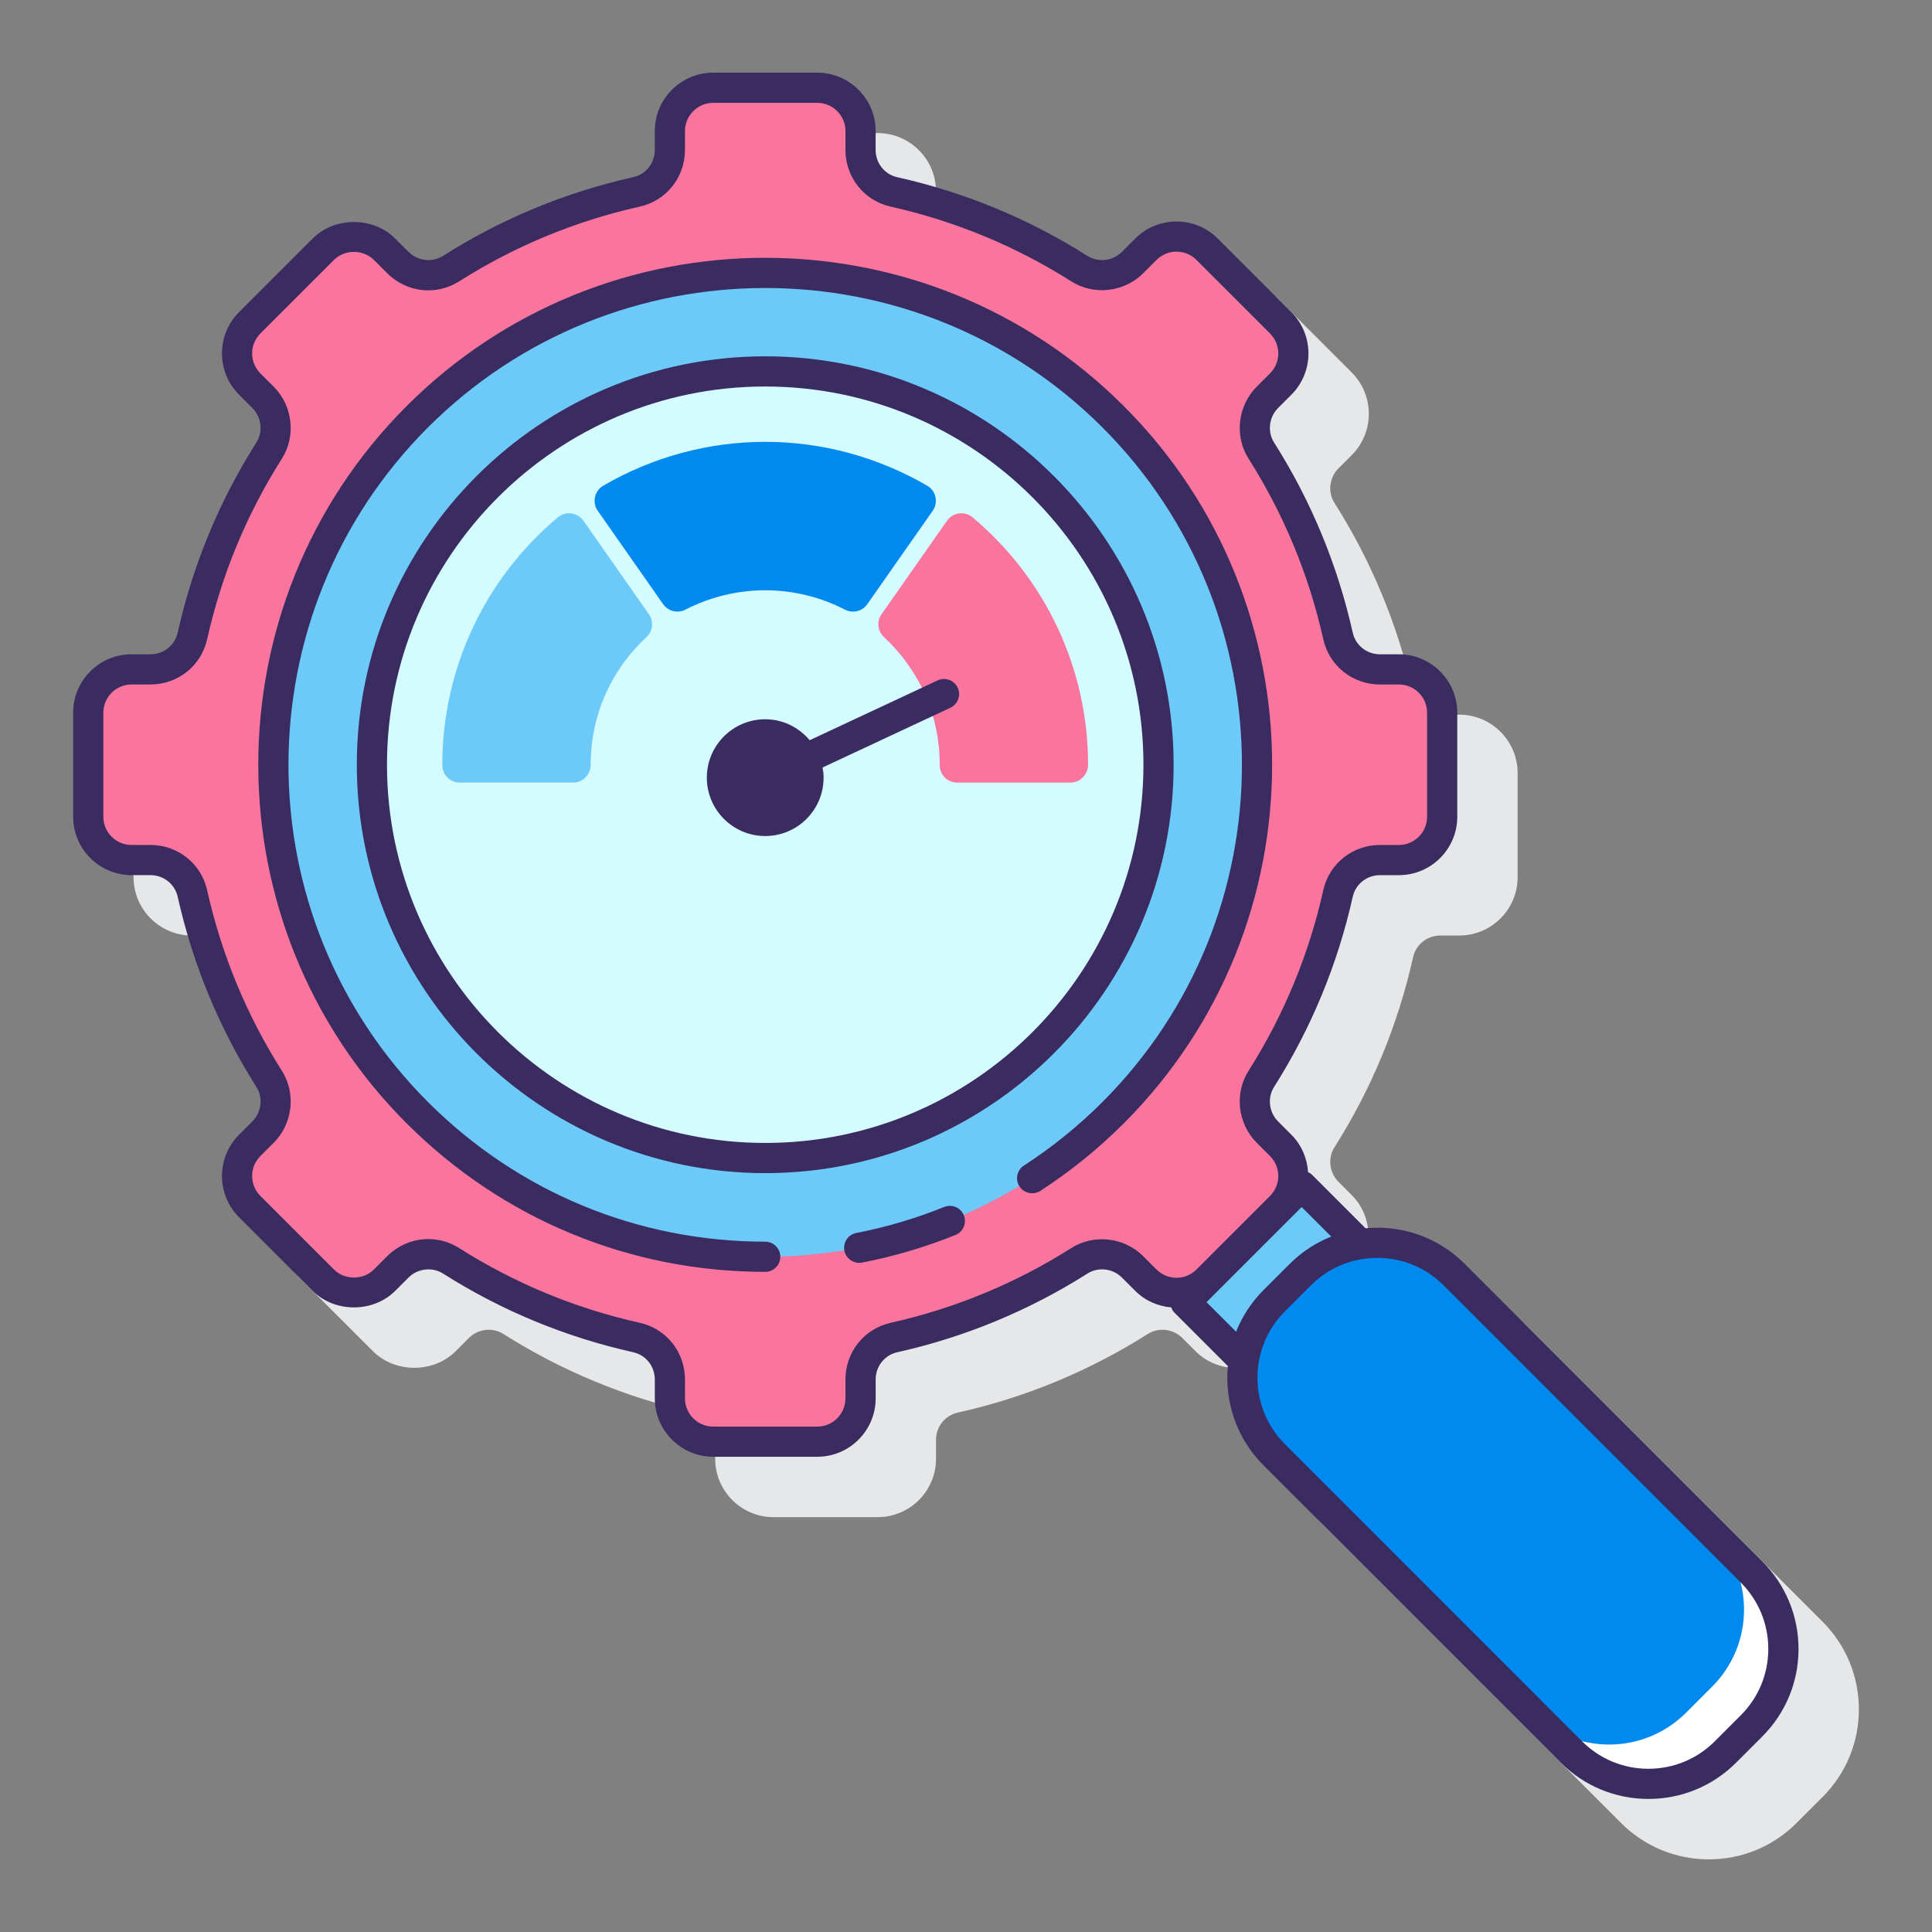 <svg xml:space="preserve" style="enable-background:new 0 0 128 128;" viewBox="0 0 128 128" y="0px" x="0px" xmlns:xlink="http://www.w3.org/1999/xlink" xmlns="http://www.w3.org/2000/svg" id="Layer_1" version="1.1">
<rect x="0" y="0" width="128" height="128" fill="#808080" stroke="none"/>
<style type="text/css">
	.st0{fill:#3A2C60;}
	.st1{fill:#E6E7E8;}
	.st2{fill:#D4FBFF;}
	.st3{fill:#FFFFFF;}
	.st4{fill:#FA759E;}
	.st5{fill:#0089EF;}
	.st6{fill:#6DC9F7;}
	.st7{fill:#FFD7E5;}
</style>
<g>
	<path d="M120.746,107.437l-19.691-19.691c-1.552-1.552-3.614-2.407-5.81-2.407c-0.26,0-0.518,0.014-0.774,0.038
		l-3.528-3.528c-0.083-0.083-0.18-0.138-0.28-0.186c-0.059-0.905-0.417-1.794-1.107-2.484L88.678,78.3
		c-0.609-0.61-0.722-1.572-0.268-2.288c2.454-3.869,4.208-8.107,5.212-12.597c0.189-0.844,0.934-1.434,1.81-1.434h1.249
		c2.133,0,3.867-1.735,3.867-3.868v-6.896c0-2.133-1.734-3.868-3.867-3.868h-1.249c-0.876,0-1.62-0.59-1.81-1.434
		c-1.004-4.49-2.758-8.728-5.212-12.597c-0.454-0.716-0.342-1.678,0.268-2.288l0.879-0.879c1.508-1.508,1.508-3.962,0-5.47
		l-4.876-4.875c-1.507-1.507-3.961-1.508-5.47,0l-0.879,0.879c-0.61,0.61-1.572,0.722-2.288,0.269
		c-3.87-2.455-8.108-4.209-12.597-5.213c-0.844-0.188-1.434-0.932-1.434-1.808v-1.249c0-2.133-1.735-3.868-3.868-3.868H51.25
		c-2.133,0-3.868,1.735-3.868,3.868v1.249c0,0.876-0.59,1.62-1.435,1.808c-4.488,1.004-8.727,2.758-12.596,5.213
		c-0.718,0.454-1.68,0.341-2.289-0.269l-0.879-0.878c-1.459-1.461-4.009-1.461-5.47,0l-4.876,4.875
		c-1.508,1.508-1.508,3.962,0,5.471l0.879,0.878c0.61,0.609,0.723,1.571,0.269,2.288c-2.455,3.871-4.209,8.109-5.213,12.597
		c-0.189,0.844-0.933,1.434-1.809,1.434h-1.249c-2.133,0-3.868,1.735-3.868,3.868v6.896c0,2.133,1.735,3.868,3.868,3.868h1.249
		c0.876,0,1.619,0.59,1.809,1.434c1.004,4.488,2.758,8.727,5.213,12.597c0.454,0.716,0.342,1.678-0.269,2.288l-0.879,0.879
		c-1.508,1.508-1.508,3.962,0,5.47l4.876,4.875c1.461,1.461,4.011,1.46,5.47,0l0.879-0.878c0.609-0.61,1.572-0.724,2.288-0.269
		c3.87,2.455,8.108,4.209,12.598,5.213c0.844,0.188,1.434,0.932,1.434,1.808v1.249c0,2.133,1.735,3.868,3.868,3.868h6.896
		c2.133,0,3.868-1.735,3.868-3.868v-1.249c0-0.876,0.59-1.62,1.435-1.808c4.487-1.004,8.726-2.758,12.597-5.213
		c0.717-0.454,1.679-0.341,2.287,0.269l0.879,0.878c0.663,0.663,1.51,1.017,2.379,1.097c0.049,0.129,0.12,0.252,0.225,0.356
		l3.531,3.531c-0.22,2.353,0.568,4.783,2.366,6.581l19.691,19.691c1.552,1.552,3.615,2.406,5.81,2.406
		c2.195,0,4.258-0.854,5.81-2.406l1.725-1.725c1.552-1.552,2.407-3.615,2.407-5.81C123.153,111.051,122.298,108.988,120.746,107.437
		z" class="st1"></path>
	<g>
		<g>
			<path d="M92.68,44.349h-1.249c-1.332,0-2.494-0.916-2.785-2.216c-0.96-4.292-2.653-8.451-5.081-12.28
				c-0.712-1.123-0.534-2.591,0.406-3.531l0.879-0.879c1.12-1.12,1.12-2.936,0-4.056l-4.876-4.876c-1.12-1.12-2.936-1.12-4.056,0
				l-0.879,0.879c-0.94,0.94-2.408,1.118-3.531,0.406c-3.829-2.429-7.988-4.122-12.28-5.082c-1.3-0.291-2.216-1.452-2.216-2.785
				V8.682c0-1.584-1.284-2.868-2.868-2.868H47.25c-1.584,0-2.868,1.284-2.868,2.868v1.249c0,1.332-0.916,2.494-2.216,2.785
				c-4.292,0.96-8.451,2.653-12.28,5.082c-1.122,0.712-2.591,0.534-3.531-0.406l-0.879-0.879c-1.12-1.12-2.936-1.12-4.056,0
				l-4.876,4.876c-1.12,1.12-1.12,2.936,0,4.056l0.878,0.879c0.94,0.94,1.118,2.408,0.406,3.531
				c-2.429,3.829-4.121,7.988-5.081,12.28c-0.291,1.3-1.452,2.216-2.785,2.216H8.715c-1.584,0-2.868,1.284-2.868,2.868v6.895
				c0,1.584,1.284,2.868,2.868,2.868h1.249c1.332,0,2.494,0.916,2.785,2.216c0.96,4.292,2.653,8.451,5.081,12.28
				c0.712,1.123,0.534,2.591-0.406,3.531l-0.878,0.879c-1.12,1.12-1.12,2.936,0,4.056l4.876,4.876c1.12,1.12,2.936,1.12,4.056,0
				l0.879-0.879c0.94-0.94,2.408-1.118,3.531-0.406c3.829,2.429,7.988,4.122,12.28,5.082c1.3,0.291,2.216,1.452,2.216,2.785v1.249
				c0,1.584,1.284,2.868,2.868,2.868h6.895c1.584,0,2.868-1.284,2.868-2.868v-1.249c0-1.332,0.916-2.494,2.216-2.785
				c4.292-0.96,8.451-2.653,12.28-5.081c1.123-0.712,2.591-0.534,3.531,0.406l0.879,0.879c1.12,1.12,2.936,1.12,4.056,0l4.876-4.876
				c1.12-1.12,1.12-2.936,0-4.056l-0.879-0.879c-0.94-0.94-1.118-2.408-0.406-3.531c2.429-3.829,4.122-7.988,5.082-12.28
				c0.291-1.3,1.452-2.216,2.785-2.216h1.249c1.584,0,2.868-1.284,2.868-2.868v-6.895C95.548,45.633,94.264,44.349,92.68,44.349z" class="st4"></path>
			<path d="M82.409,90.095c0.237-1.435,0.903-2.812,2.01-3.919l1.725-1.725c1.107-1.107,2.484-1.772,3.919-2.01
				l0.031-0.031l-3.857-3.857l-1.386,1.386c0,0,0,0,0,0l-1.52,1.52l-4.809,4.809l3.857,3.857L82.409,90.095z" class="st6"></path>
			<path d="M116.039,114.348l-1.725,1.725c-2.818,2.818-7.387,2.818-10.205,0L84.418,96.381
				c-2.818-2.818-2.818-7.387,0-10.205l1.725-1.725c2.818-2.818,7.387-2.818,10.205,0l19.691,19.691
				C118.857,106.961,118.857,111.53,116.039,114.348z" class="st5"></path>
			<path d="M113.434,111.743l-1.725,1.725c-2.818,2.818-7.387,2.818-10.205,0l2.606,2.606
				c2.818,2.818,7.387,2.818,10.205,0l1.725-1.725c2.818-2.818,2.818-7.387,0-10.205l-2.606-2.606
				C116.252,104.356,116.252,108.925,113.434,111.743z" class="st3"></path>
		</g>
		
			<ellipse ry="32.6" rx="32.6" cy="50.665" cx="50.697" class="st6" transform="matrix(0.707 -0.707 0.707 0.707 -20.977 50.688)"></ellipse>
		<circle r="26.058" cy="50.665" cx="50.697" class="st2"></circle>
		<g>
			<path d="M42.992,40.697l-4.341-6.2c-0.186-0.266-0.475-0.441-0.796-0.483c-0.329-0.042-0.647,0.053-0.895,0.261
				c-4.865,4.081-7.655,10.055-7.655,16.39c0,0.027,0.001,0.062,0.004,0.094c0.034,0.608,0.538,1.091,1.154,1.091h7.516
				c0.639,0,1.155-0.546,1.155-1.185c0-3.235,1.313-6.239,3.698-8.458C43.255,41.814,43.323,41.17,42.992,40.697z" class="st6"></path>
			<g>
				<path d="M61.975,32.929c-0.069-0.316-0.268-0.588-0.548-0.751c-3.266-1.9-6.977-2.905-10.729-2.905
					c-3.752,0-7.463,1.004-10.729,2.905c-0.28,0.163-0.479,0.435-0.548,0.751c-0.07,0.316-0.004,0.646,0.182,0.912l4.33,6.185
					c0.223,0.318,0.581,0.493,0.948,0.493c0.179,0,0.36-0.042,0.529-0.128c3.315-1.711,7.263-1.71,10.574,0
					c0.516,0.265,1.146,0.108,1.478-0.365l4.331-6.185C61.979,33.576,62.045,33.245,61.975,32.929z" class="st5"></path>
				<path d="M64.435,34.275c-0.247-0.208-0.57-0.3-0.894-0.261c-0.322,0.042-0.61,0.218-0.797,0.483l-4.342,6.199
					c-0.331,0.473-0.263,1.117,0.16,1.51c2.376,2.21,3.688,5.2,3.698,8.422c-0.001,0.023-0.002,0.045-0.002,0.064
					c0,0.639,0.518,1.156,1.156,1.156h7.517c0.639,0,1.157-0.546,1.157-1.185C72.089,44.331,69.299,38.357,64.435,34.275z" class="st4"></path>
			</g>
		</g>
		<g>
			<path d="M116.746,103.437L97.055,83.745c-1.552-1.552-3.614-2.406-5.809-2.406c-0.26,0-0.519,0.014-0.775,0.038
				l-3.528-3.528c-0.084-0.084-0.18-0.147-0.281-0.193c-0.06-0.902-0.418-1.789-1.106-2.477L84.678,74.3
				c-0.609-0.61-0.722-1.572-0.268-2.288c2.454-3.869,4.208-8.107,5.212-12.597c0.189-0.844,0.934-1.434,1.81-1.434h1.249
				c2.133,0,3.867-1.735,3.867-3.868v-6.896c0-2.133-1.734-3.868-3.867-3.868h-1.249c-0.876,0-1.62-0.59-1.81-1.434
				c-1.004-4.49-2.758-8.728-5.212-12.597c-0.454-0.716-0.342-1.678,0.268-2.288l0.879-0.879c1.508-1.508,1.508-3.962,0-5.47
				l-4.876-4.875c-1.506-1.508-3.96-1.507-5.47,0l-0.879,0.879c-0.611,0.61-1.571,0.722-2.288,0.269
				c-3.87-2.455-8.108-4.209-12.597-5.213c-0.844-0.188-1.434-0.932-1.434-1.808V8.682c0-2.133-1.735-3.868-3.868-3.868H47.25
				c-2.133,0-3.868,1.735-3.868,3.868v1.249c0,0.876-0.59,1.62-1.435,1.808c-4.488,1.004-8.727,2.758-12.596,5.213
				c-0.719,0.453-1.68,0.341-2.289-0.269l-0.879-0.878c-1.459-1.461-4.009-1.461-5.47,0l-4.876,4.875
				c-1.508,1.508-1.508,3.962,0,5.471l0.879,0.878c0.61,0.609,0.723,1.571,0.269,2.288c-2.455,3.871-4.209,8.109-5.213,12.597
				c-0.189,0.844-0.933,1.434-1.809,1.434H8.715c-2.133,0-3.868,1.735-3.868,3.868v6.896c0,2.133,1.735,3.868,3.868,3.868h1.249
				c0.876,0,1.619,0.59,1.809,1.434c1.004,4.488,2.758,8.727,5.213,12.597c0.454,0.716,0.342,1.678-0.269,2.288l-0.879,0.879
				c-1.508,1.508-1.508,3.962,0,5.47l4.876,4.875c1.461,1.461,4.011,1.46,5.47,0l0.879-0.878c0.609-0.61,1.571-0.723,2.288-0.269
				c3.87,2.455,8.108,4.209,12.598,5.213c0.844,0.188,1.434,0.932,1.434,1.808v1.249c0,2.133,1.735,3.868,3.868,3.868h6.896
				c2.133,0,3.868-1.735,3.868-3.868v-1.249c0-0.876,0.59-1.62,1.435-1.808c4.487-1.004,8.726-2.758,12.597-5.213
				c0.717-0.454,1.678-0.341,2.287,0.269l0.879,0.878c0.664,0.665,1.514,1.019,2.385,1.097c0.047,0.129,0.115,0.251,0.219,0.355
				l3.531,3.531c-0.22,2.353,0.568,4.783,2.366,6.581l19.691,19.691c1.552,1.552,3.615,2.406,5.81,2.406
				c2.195,0,4.258-0.854,5.81-2.406l1.725-1.725c1.552-1.552,2.407-3.615,2.407-5.81
				C119.153,107.051,118.298,104.988,116.746,103.437z M75.746,83.231c-1.266-1.267-3.275-1.494-4.772-0.543
				c-3.676,2.331-7.7,3.997-11.962,4.95c-1.766,0.395-2.998,1.94-2.998,3.76v1.249c0,1.03-0.838,1.868-1.868,1.868H47.25
				c-1.03,0-1.868-0.838-1.868-1.868v-1.249c0-1.819-1.232-3.366-2.997-3.76c-4.264-0.953-8.288-2.619-11.963-4.95
				c-0.633-0.401-1.342-0.597-2.046-0.597c-0.992,0-1.976,0.389-2.728,1.14L24.77,84.11c-0.705,0.706-1.937,0.706-2.642,0
				l-4.876-4.875c-0.729-0.729-0.729-1.914,0-2.642l0.879-0.878c1.267-1.266,1.495-3.273,0.544-4.774
				c-2.332-3.675-3.997-7.7-4.951-11.962c-0.395-1.765-1.941-2.998-3.76-2.998H8.715c-1.03,0-1.868-0.838-1.868-1.868v-6.896
				c0-1.03,0.838-1.868,1.868-1.868h1.249c1.818,0,3.365-1.232,3.76-2.998c0.954-4.262,2.619-8.287,4.951-11.962
				c0.951-1.5,0.723-3.508-0.544-4.774l-0.879-0.878c-0.729-0.729-0.729-1.914,0-2.642l4.876-4.875c0.705-0.706,1.937-0.707,2.642,0
				l0.879,0.878c1.286,1.285,3.248,1.509,4.774,0.542c3.674-2.331,7.698-3.997,11.961-4.95c1.766-0.395,2.998-1.941,2.998-3.76
				V8.682c0-1.03,0.838-1.868,1.868-1.868h6.896c1.03,0,1.868,0.838,1.868,1.868v1.249c0,1.82,1.232,3.366,2.997,3.76
				c4.263,0.953,8.287,2.619,11.962,4.95c1.503,0.952,3.508,0.722,4.773-0.542l0.879-0.879c0.729-0.73,1.913-0.728,2.642,0
				l4.876,4.875c0.729,0.729,0.729,1.914,0,2.642l-0.879,0.879c-1.266,1.266-1.494,3.273-0.543,4.773
				c2.331,3.674,3.996,7.699,4.95,11.962c0.395,1.765,1.941,2.998,3.761,2.998h1.249c1.029,0,1.867,0.838,1.867,1.868v6.896
				c0,1.03-0.838,1.868-1.867,1.868h-1.249c-1.819,0-3.366,1.232-3.761,2.998c-0.954,4.264-2.619,8.289-4.95,11.962
				c-0.951,1.5-0.723,3.507,0.543,4.774l0.879,0.878c0.729,0.729,0.729,1.914,0,2.642l-4.876,4.875
				c-0.729,0.729-1.914,0.727-2.642,0L75.746,83.231z M79.936,86.27l6.301-6.3l1.957,1.957c-1.02,0.408-1.957,1.018-2.757,1.818
				l-1.726,1.725c-0.812,0.812-1.416,1.754-1.817,2.759L79.936,86.27z M115.332,113.641l-1.725,1.725
				c-1.174,1.174-2.734,1.82-4.396,1.82c-1.66,0-3.222-0.646-4.396-1.82L85.125,95.674c-2.423-2.423-2.423-6.367,0-8.791
				l1.726-1.725c1.174-1.174,2.734-1.82,4.396-1.82c1.66,0,3.221,0.646,4.395,1.82l19.691,19.692
				c1.174,1.174,1.821,2.735,1.821,4.395C117.153,110.906,116.506,112.467,115.332,113.641z" class="st0"></path>
			<path d="M62.556,79.964c-1.873,0.758-3.832,1.337-5.822,1.722c-0.542,0.105-0.896,0.63-0.791,1.172
				c0.092,0.478,0.511,0.81,0.98,0.81c0.062,0,0.127-0.006,0.191-0.018c2.116-0.41,4.199-1.026,6.191-1.832
				c0.512-0.207,0.759-0.79,0.552-1.302C63.65,80.004,63.068,79.759,62.556,79.964z" class="st0"></path>
			<path d="M74.456,26.906c-13.1-13.101-34.418-13.101-47.518,0c-13.101,13.101-13.101,34.417,0,47.517
				c6.347,6.346,14.784,9.841,23.759,9.841c0.553,0,1-0.448,1-1s-0.447-1-1-1c-8.44,0-16.376-3.287-22.345-9.255
				c-12.32-12.321-12.32-32.368,0-44.689c12.321-12.319,32.368-12.319,44.689,0c12.32,12.321,12.32,32.369,0,44.689
				c-1.587,1.587-3.337,3.003-5.201,4.209c-0.464,0.3-0.597,0.919-0.297,1.383c0.3,0.464,0.919,0.596,1.383,0.297
				c1.982-1.283,3.843-2.788,5.529-4.475C87.557,61.323,87.557,40.007,74.456,26.906z" class="st0"></path>
			<path d="M77.756,50.665c0-14.919-12.139-27.058-27.059-27.058S23.64,35.745,23.64,50.665
				c0,14.92,12.138,27.058,27.058,27.058S77.756,65.584,77.756,50.665z M50.697,75.723c-13.816,0-25.058-11.241-25.058-25.058
				s11.241-25.058,25.058-25.058c13.817,0,25.059,11.241,25.059,25.058S64.515,75.723,50.697,75.723z" class="st0"></path>
			<path d="M62.119,45.079l-8.476,3.962c-0.71-0.841-1.758-1.388-2.945-1.388c-2.136,0-3.868,1.732-3.868,3.868
				c0,2.136,1.732,3.868,3.868,3.868s3.868-1.732,3.868-3.868c0-0.23-0.029-0.453-0.068-0.673l8.469-3.958
				c0.5-0.234,0.716-0.829,0.482-1.329C63.216,45.061,62.623,44.844,62.119,45.079z" class="st0"></path>
		</g>
	</g>
</g>
</svg>

